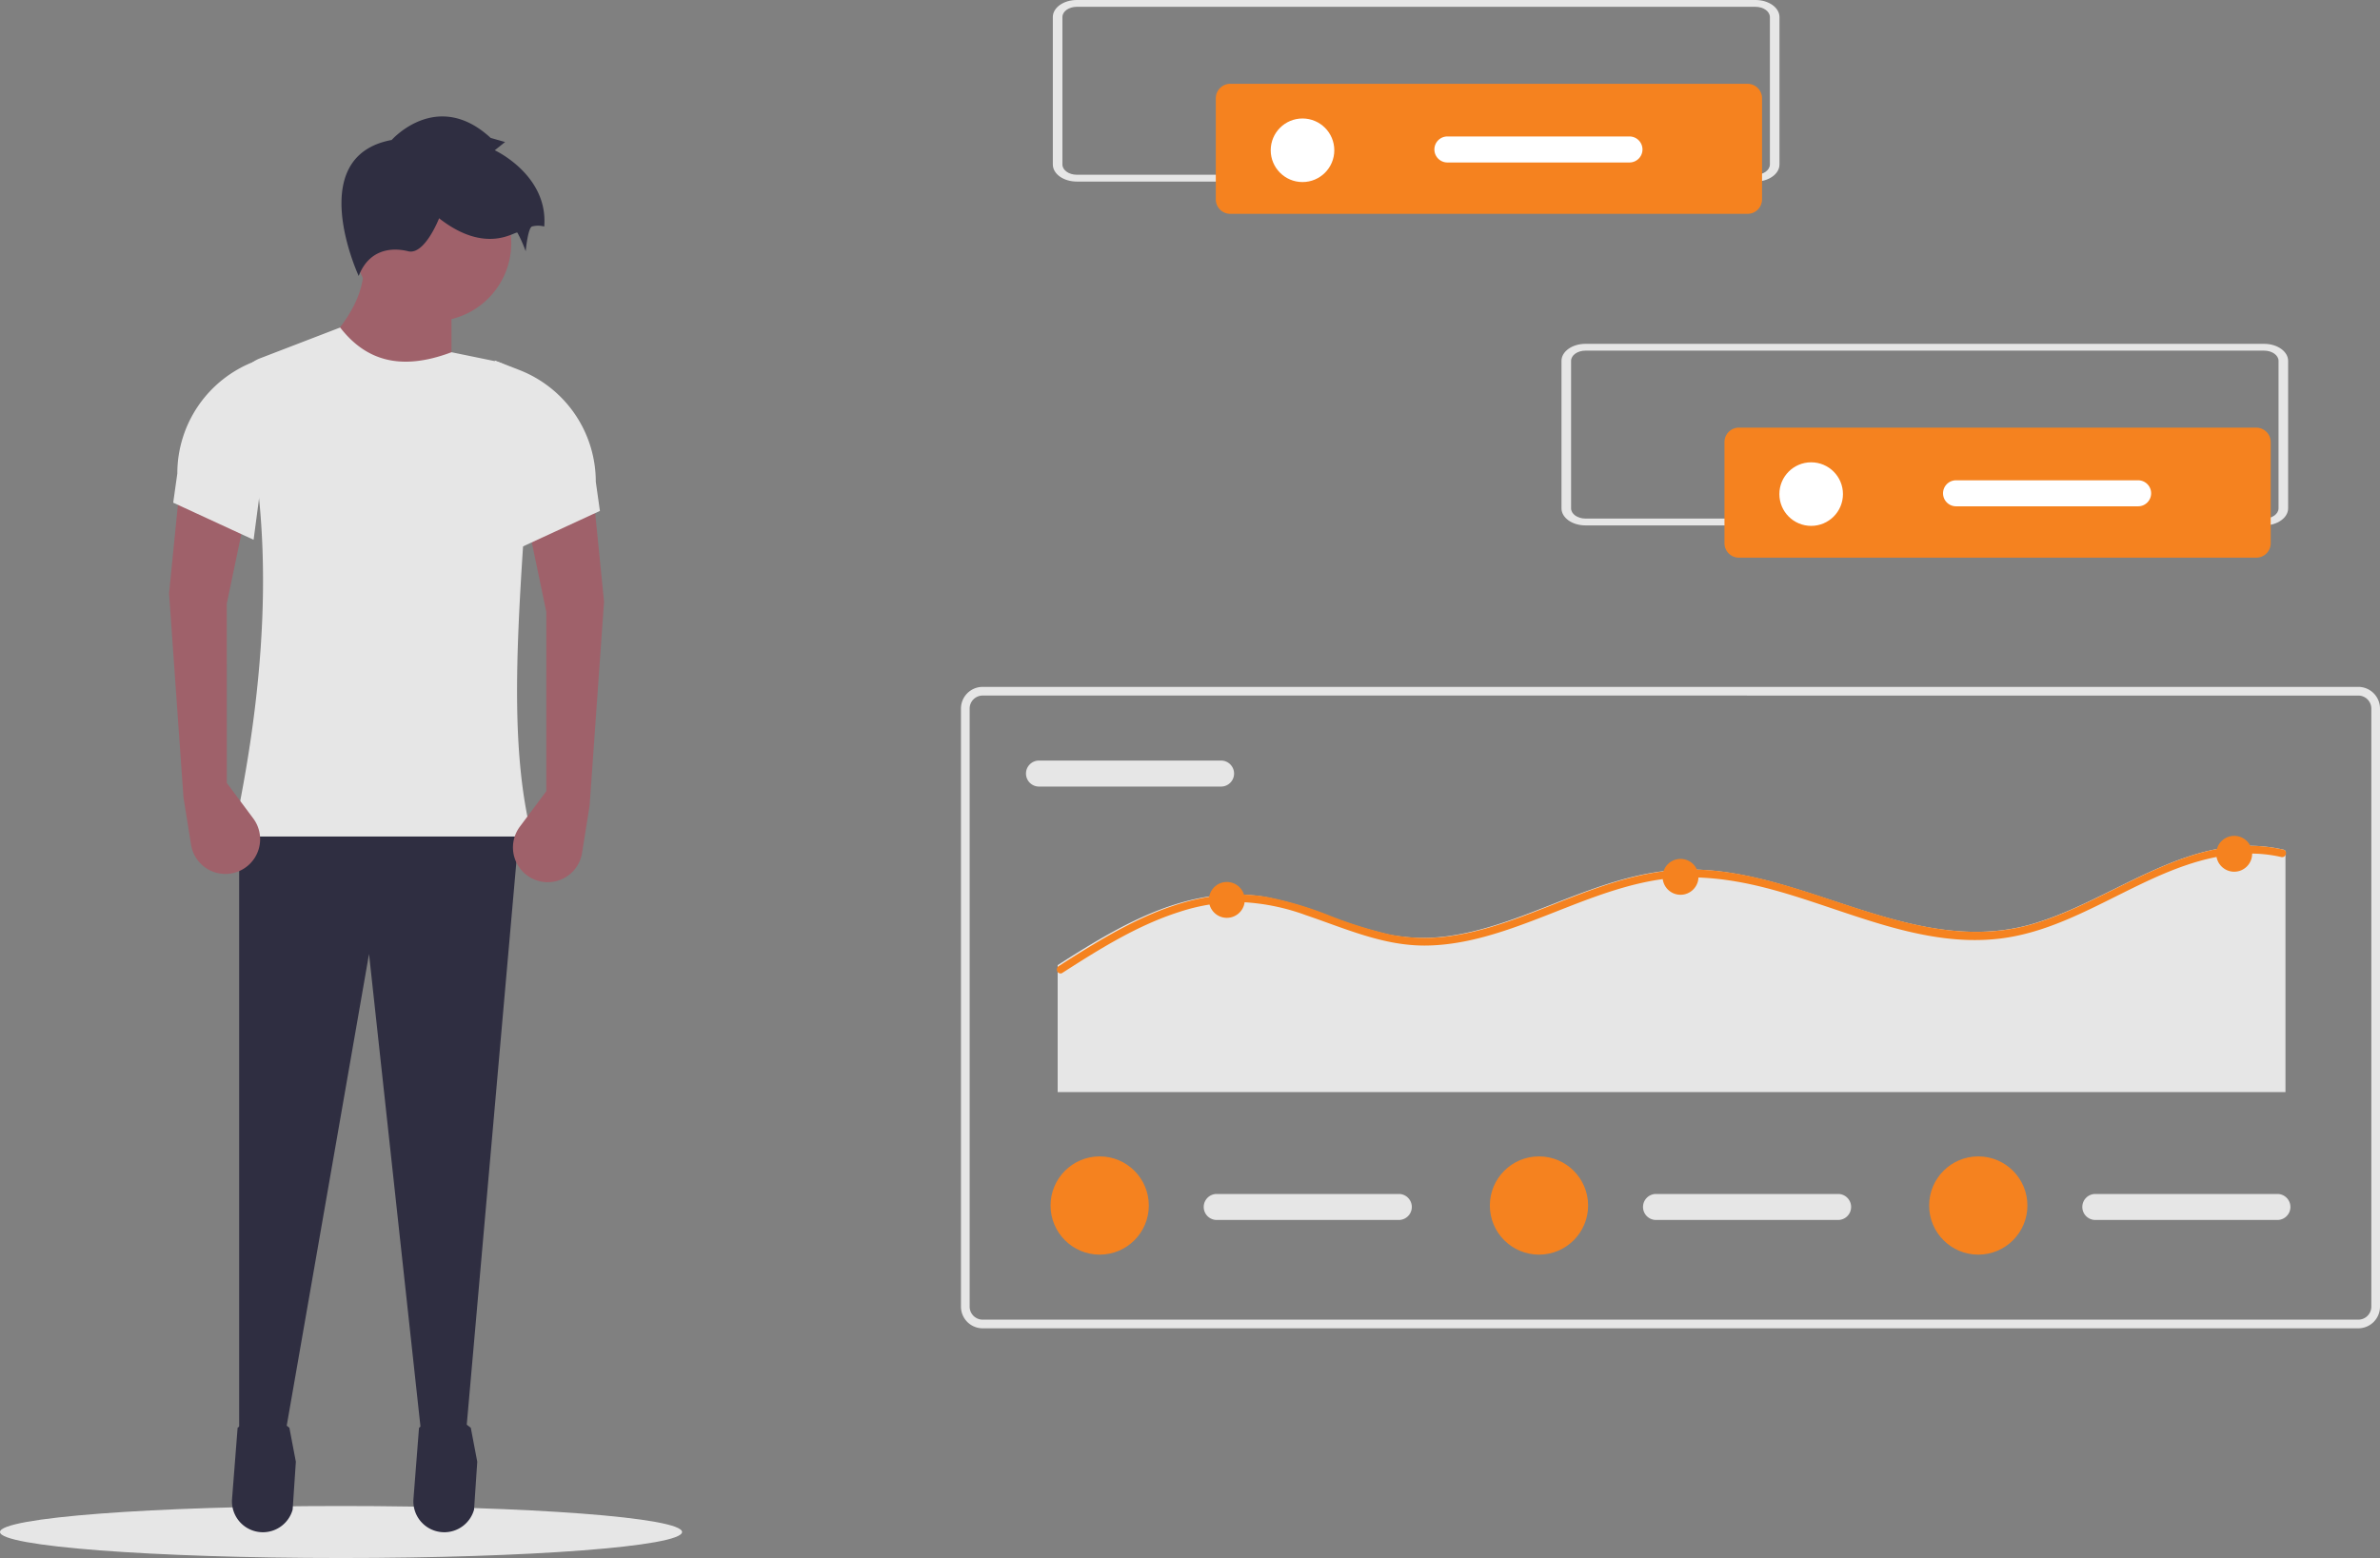<svg xmlns="http://www.w3.org/2000/svg" width="495.006" height="324.133" viewBox="0 0 495.006 324.133"><rect x="0" y="0" width="495.006" height="324.133" fill="#808080" stroke="none"/><defs><style>.a{fill:#e6e6e6;}.b{fill:#9f616a;}.c{fill:#2f2e41;}.d{fill:#f5821f;}.e{fill:#fff;}</style></defs><g transform="translate(0 0)"><ellipse class="a" cx="70.93" cy="5.41" rx="70.93" ry="5.41" transform="translate(0 313.313)"/><path class="b" d="M325.689,297.351l-28.3-7.717q11.334-10.7,9.861-20.151h18.436Z" transform="translate(-231.787 -215.925)"/><path class="c" d="M129.913,412.441l-9.14,1.286L109.762,312.543,92.183,413.3l-9.432.429V285.961h58.31Z" transform="translate(-33.009 -114.07)"/><path class="c" d="M274.754,694.837h0a6.429,6.429,0,0,0,6.376-4.7l.668-9.963-1.346-7.066c-3.551-2.918-7.141-2.857-10.767,0l-1.156,14.8a6.429,6.429,0,0,0,6.226,6.927Z" transform="translate(-220.265 -376.068)"/><path class="c" d="M337.522,694.837h0a6.429,6.429,0,0,0,6.376-4.7l.668-9.963-1.346-7.066c-3.551-2.918-7.141-2.857-10.767,0l-1.156,14.8a6.429,6.429,0,0,0,6.226,6.927Z" transform="translate(-245.303 -376.068)"/><circle class="b" cx="16.292" cy="16.292" r="16.292" transform="translate(73.752 34.263)"/><path class="a" d="M331.03,399.634H268.861c8.058-37.343,8.035-67.418,1.617-91.742a6.5,6.5,0,0,1,3.953-7.726l16.725-6.433c5.021,6.485,12.107,9.317,23.152,5.145l8.765,1.8a9.006,9.006,0,0,1,7.187,9.416c-.645,9.513-.391,19.1-.946,27.373C327.6,363.089,326.854,383.065,331.03,399.634Z" transform="translate(-220.406 -225.599)"/><path class="c" d="M316.85,225.579s9.432-10.719,20.58-.429l3,.857-2.144,1.715s11.147,5.145,10.29,15.864a4.915,4.915,0,0,0-2.573,0c-.857.429-1.286,5.145-1.286,5.145A27.074,27.074,0,0,0,343,244.872c-.429-.429-6.431,4.716-16.292-3,0,0-3,7.717-6.431,6.86s-8.146-.429-10.29,5.145C309.99,253.875,298.414,229.008,316.85,225.579Z" transform="translate(-235.381 -196.46)"/><path class="b" d="M372.673,413.817l-5.5,7.377a7.229,7.229,0,0,0,1.559,10.182h0a7.229,7.229,0,0,0,11.374-4.717l1.575-9.841,3-42.446-2.144-21.437-13.72,5.145,3.859,18.436Z" transform="translate(-259.049 -249.214)"/><path class="a" d="M364.592,344.161l16.721-7.717-.858-6.075a24.939,24.939,0,0,0-15.923-23.252l-5.086-1.972Z" transform="translate(-256.54 -230.151)"/><path class="b" d="M258.755,410.964l5.5,7.377a7.229,7.229,0,0,1-1.559,10.182h0a7.229,7.229,0,0,1-11.374-4.717l-1.575-9.841-3-42.446,2.144-21.437,13.72,5.145-3.859,18.436Z" transform="translate(-211.586 -248.076)"/><path class="a" d="M264.9,341.308l-16.721-7.717.857-6.075a24.939,24.939,0,0,1,15.923-23.252l5.086-1.972Z" transform="translate(-212.155 -229.013)"/><path class="a" d="M811.382,551.56H525.258a4.513,4.513,0,0,1-4.508-4.508V422.624a4.513,4.513,0,0,1,4.508-4.508H811.382a4.513,4.513,0,0,1,4.508,4.508V547.052A4.513,4.513,0,0,1,811.382,551.56ZM525.258,419.919a2.708,2.708,0,0,0-2.7,2.7V547.052a2.708,2.708,0,0,0,2.7,2.705H811.382a2.708,2.708,0,0,0,2.705-2.705V422.624a2.708,2.708,0,0,0-2.705-2.7Z" transform="translate(-320.884 -275.215)"/><path class="a" d="M545.955,443.616a2.7,2.7,0,0,0,0,5.41h37.869a2.7,2.7,0,0,0,0-5.41Z" transform="translate(-329.859 -285.387)"/><path class="a" d="M809.575,474.195v50.162H554.21V497.945c1.768-1.135,3.547-2.266,5.342-3.359,7.666-4.691,15.872-9.079,24.815-10.705a37.46,37.46,0,0,1,12.811-.16,73.108,73.108,0,0,1,13.035,3.839A89.036,89.036,0,0,0,623,491.569a37.435,37.435,0,0,0,12.966.256c8.211-1.232,15.926-4.532,23.608-7.517,7.73-3,15.7-5.838,24.062-6.211,8.259-.373,16.417,1.578,24.254,4,15.979,4.931,32.295,12.246,49.214,7.229,17.181-5.086,32.984-19.768,52.024-15.413a.716.716,0,0,1,.448.283Z" transform="translate(-334.231 -297.154)"/><path class="d" d="M809.453,475.069a.771.771,0,0,1-.874.384,28.477,28.477,0,0,0-6.92-.714c-18.729.331-33.128,15.407-51.441,17.662-16.511,2.031-32.051-6-47.576-10.193-8.066-2.18-16.383-3.337-24.684-1.855-8.237,1.466-15.967,4.835-23.729,7.826-7.474,2.879-15.242,5.555-23.335,5.688-8.9.149-16.911-3.519-25.163-6.312a44.8,44.8,0,0,0-13.243-2.719,40.062,40.062,0,0,0-13.051,2.021c-8.77,2.788-16.671,7.757-24.364,12.694a.683.683,0,0,1-.453.123.826.826,0,0,1-.352-1.5l.352-.224c1.765-1.136,3.54-2.266,5.331-3.359,7.65-4.691,15.839-9.079,24.764-10.705a37.306,37.306,0,0,1,12.784-.16,72.838,72.838,0,0,1,13.008,3.839,88.706,88.706,0,0,0,12.758,4.009,37.276,37.276,0,0,0,12.939.256c8.194-1.232,15.892-4.532,23.559-7.517,7.714-3,15.663-5.838,24.012-6.211,8.242-.373,16.383,1.578,24.2,4,15.946,4.931,32.227,12.246,49.111,7.229,17.145-5.086,32.915-19.768,51.916-15.413a.715.715,0,0,1,.448.283A.822.822,0,0,1,809.453,475.069Z" transform="translate(-334.11 -297.154)"/><circle class="d" cx="3.732" cy="3.732" r="3.732" transform="translate(251.433 183.486)"/><circle class="d" cx="3.732" cy="3.732" r="3.732" transform="translate(345.795 178.688)"/><circle class="d" cx="3.732" cy="3.732" r="3.732" transform="translate(460.95 173.89)"/><path class="a" d="M607.455,593.616a2.7,2.7,0,1,0,0,5.41h37.869a2.7,2.7,0,1,0,0-5.41Z" transform="translate(-354.392 -345.222)"/><circle class="d" cx="10.219" cy="10.219" r="10.219" transform="translate(218.5 240.58)"/><path class="a" d="M759.455,593.616a2.7,2.7,0,1,0,0,5.41h37.869a2.7,2.7,0,0,0,0-5.41Z" transform="translate(-415.025 -345.222)"/><circle class="d" cx="10.219" cy="10.219" r="10.219" transform="translate(309.867 240.58)"/><path class="a" d="M911.455,593.616a2.7,2.7,0,1,0,0,5.41h37.869a2.7,2.7,0,0,0,0-5.41Z" transform="translate(-475.657 -345.222)"/><circle class="d" cx="10.219" cy="10.219" r="10.219" transform="translate(401.234 240.58)"/><path class="a" d="M874.684,337.158H733.523c-2.752,0-4.982-1.589-4.985-3.546V302.931c0-1.958,2.233-3.546,4.985-3.546H874.684c2.752,0,4.982,1.589,4.985,3.546v30.681C879.667,335.569,877.436,337.156,874.684,337.158ZM733.523,300.8c-1.651,0-2.989.953-2.991,2.128V333.61c0,1.175,1.34,2.127,2.991,2.128H874.684c1.651,0,2.989-.953,2.991-2.128v-30.68c0-1.175-1.34-2.127-2.991-2.128Z" transform="translate(-403.771 -227.853)"/><path class="d" d="M787.935,328.391a3.009,3.009,0,0,0-3.005,3.006v21.039a3.009,3.009,0,0,0,3.006,3.005h107.6a3.009,3.009,0,0,0,3.005-3.005V331.4a3.009,3.009,0,0,0-3.006-3.006Z" transform="translate(-426.265 -239.424)"/><circle class="e" cx="6.612" cy="6.612" r="6.612" transform="translate(370.085 96.18)"/><path class="e" d="M863.266,346.616a2.7,2.7,0,1,0,0,5.41h37.869a2.7,2.7,0,1,0,0-5.41Z" transform="translate(-456.435 -246.694)"/><path class="a" d="M698.684,218.158H557.523c-2.752,0-4.982-1.589-4.985-3.546V183.93c0-1.958,2.233-3.546,4.985-3.546H698.684c2.752,0,4.982,1.589,4.985,3.546v30.681C703.667,216.569,701.436,218.156,698.684,218.158ZM557.523,181.8c-1.651,0-2.989.953-2.991,2.128V214.61c0,1.175,1.34,2.127,2.991,2.128H698.684c1.651,0,2.989-.953,2.991-2.128V183.93c0-1.175-1.34-2.127-2.991-2.128Z" transform="translate(-333.564 -180.384)"/><path class="d" d="M611.935,209.391a3.009,3.009,0,0,0-3.006,3.006v21.038a3.009,3.009,0,0,0,3.006,3.006h107.6a3.009,3.009,0,0,0,3.005-3.006V212.4a3.009,3.009,0,0,0-3.005-3.005Z" transform="translate(-356.059 -191.955)"/><circle class="e" cx="6.612" cy="6.612" r="6.612" transform="translate(264.291 24.649)"/><path class="e" d="M687.266,227.616a2.7,2.7,0,0,0,0,5.41h37.869a2.7,2.7,0,0,0,0-5.41Z" transform="translate(-386.228 -199.225)"/></g></svg>
